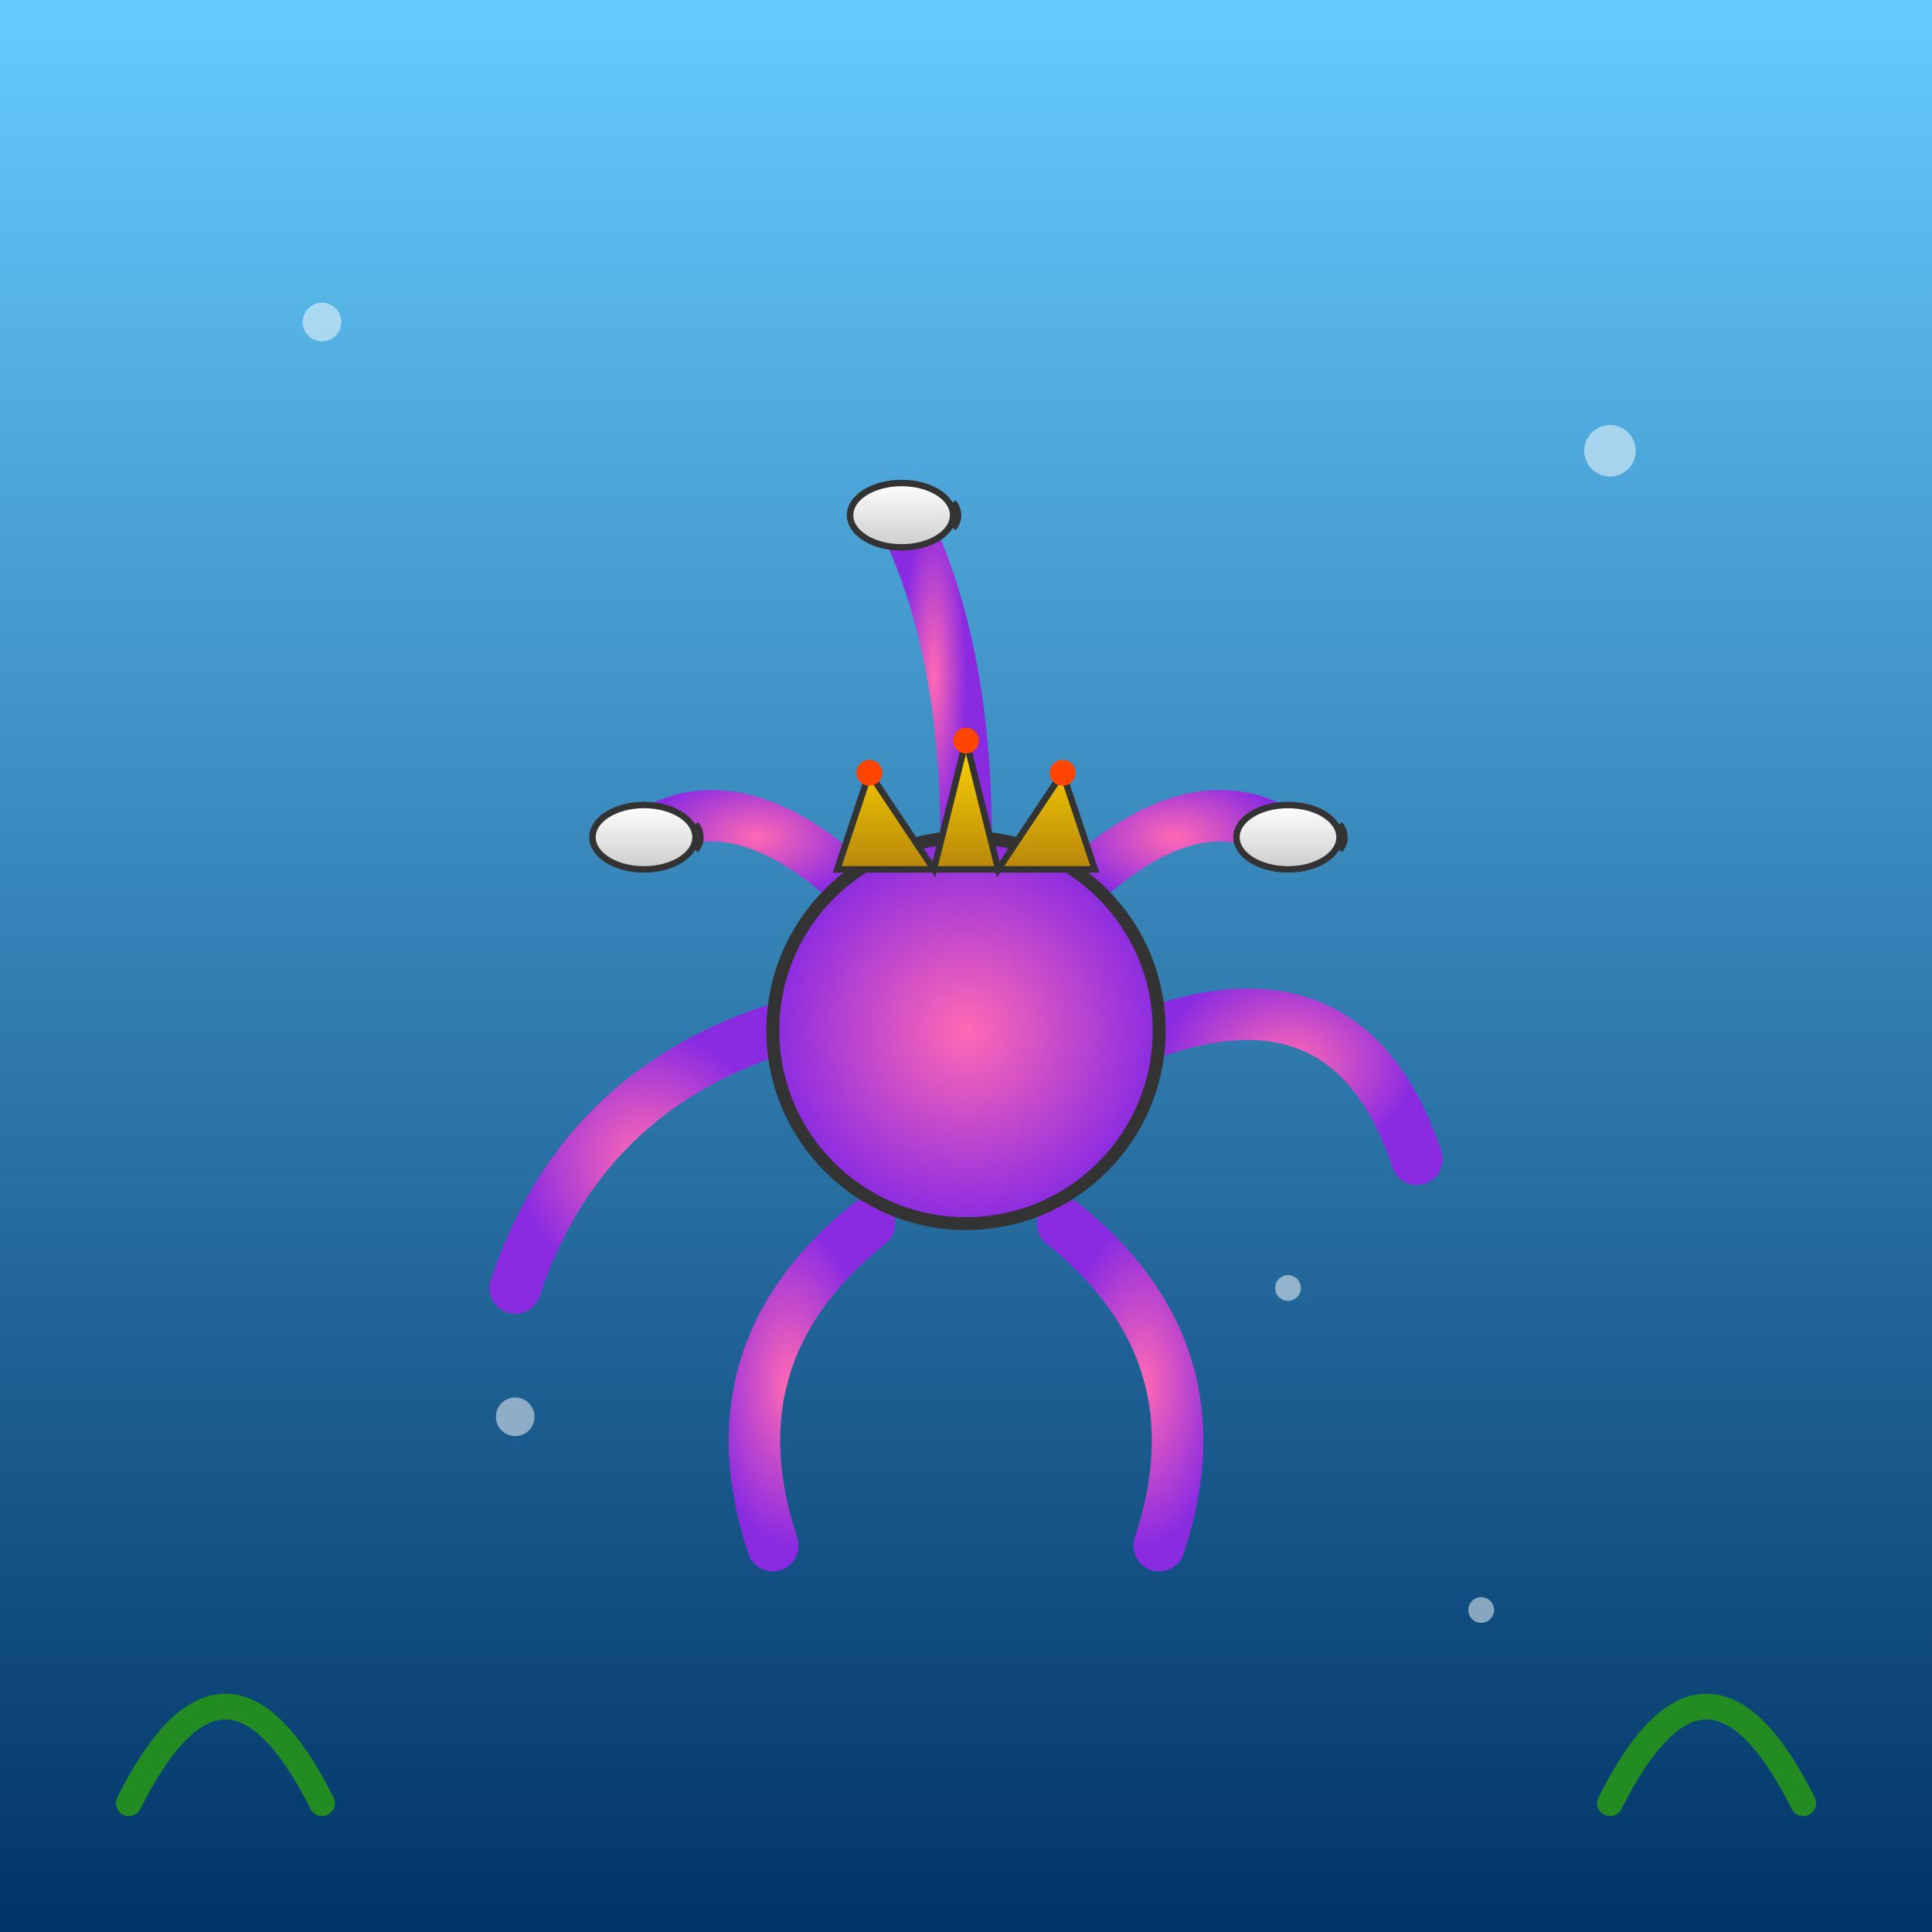 <svg viewBox="0 0 300 300" xmlns="http://www.w3.org/2000/svg">
  <rect x="0" y="0" width="300" height="300" fill="#808080" stroke="none"/>
  <defs>
    <linearGradient id="waterGradient" x1="0" y1="0" x2="0" y2="1">
      <stop offset="0%" stop-color="#66ccff" />
      <stop offset="100%" stop-color="#003366" />
    </linearGradient>
    <radialGradient id="octopusGradient" cx="0.5" cy="0.5" r="0.5">
      <stop offset="0%" stop-color="#FF69B4" />
      <stop offset="100%" stop-color="#8A2BE2" />
    </radialGradient>
    <linearGradient id="teacupGradient" x1="0" y1="0" x2="0" y2="1">
      <stop offset="0%" stop-color="#ffffff" />
      <stop offset="100%" stop-color="#cccccc" />
    </linearGradient>
    <linearGradient id="crownGradient" x1="0" y1="0" x2="0" y2="1">
      <stop offset="0%" stop-color="#FFD700" />
      <stop offset="100%" stop-color="#B8860B" />
    </linearGradient>
  </defs>
  <!-- Underwater background -->
  <rect x="0" y="0" width="300" height="300" fill="url(#waterGradient)" />
  <!-- Seaweed accents -->
  <path d="M20,280 C30,260 40,260 50,280" stroke="#228B22" stroke-width="4" fill="none" stroke-linecap="round"/>
  <path d="M280,280 C270,260 260,260 250,280" stroke="#228B22" stroke-width="4" fill="none" stroke-linecap="round"/>
  <!-- Bubbles -->
  <circle cx="50" cy="50" r="3" fill="#ffffff" opacity="0.5"/>
  <circle cx="250" cy="70" r="4" fill="#ffffff" opacity="0.5"/>
  <circle cx="200" cy="200" r="2" fill="#ffffff" opacity="0.5"/>
  <circle cx="80" cy="220" r="3" fill="#ffffff" opacity="0.5"/>
  <circle cx="230" cy="250" r="2" fill="#ffffff" opacity="0.5"/>
  <!-- Octopus Arms -->
  <path d="M120,160 Q90,170, 80,200" fill="none" stroke="url(#octopusGradient)" stroke-width="8" stroke-linecap="round" stroke-linejoin="round"/>
  <path d="M135,190 Q110,210, 120,240" fill="none" stroke="url(#octopusGradient)" stroke-width="8" stroke-linecap="round" stroke-linejoin="round"/>
  <path d="M150,190 Q150,230, 150,260" fill="none" stroke="url(#octopusGradient)" stroke-width="8" stroke-linecap="round" stroke-linejoin="round"/>
  <path d="M165,190 Q190,210, 180,240" fill="none" stroke="url(#octopusGradient)" stroke-width="8" stroke-linecap="round" stroke-linejoin="round"/>
  <path d="M180,160 Q210,150, 220,180" fill="none" stroke="url(#octopusGradient)" stroke-width="8" stroke-linecap="round" stroke-linejoin="round"/>
  <path d="M165,140 Q185,120, 200,130" fill="none" stroke="url(#octopusGradient)" stroke-width="8" stroke-linecap="round" stroke-linejoin="round"/>
  <path d="M150,130 Q150,100, 140,80" fill="none" stroke="url(#octopusGradient)" stroke-width="8" stroke-linecap="round" stroke-linejoin="round"/>
  <path d="M135,140 Q115,120, 100,130" fill="none" stroke="url(#octopusGradient)" stroke-width="8" stroke-linecap="round" stroke-linejoin="round"/>
  <!-- Octopus Head -->
  <circle cx="150" cy="160" r="30" fill="url(#octopusGradient)" stroke="#333" stroke-width="2"/>
  <!-- Crown -->
  <path d="M130,135 L135,120 L145,135 L150,115 L155,135 L165,120 L170,135 Z" fill="url(#crownGradient)" stroke="#333" stroke-width="1"/>
  <circle cx="135" cy="120" r="2" fill="#FF4500"/>
  <circle cx="150" cy="115" r="2" fill="#FF4500"/>
  <circle cx="165" cy="120" r="2" fill="#FF4500"/>
  <!-- Juggled Teacups -->
  <g transform="translate(200,130)">
    <ellipse cx="0" cy="0" rx="8" ry="5" fill="url(#teacupGradient)" stroke="#333" stroke-width="1"/>
    <path d="M8,-2 A3,3 0 0,1 8,2" stroke="#333" stroke-width="1" fill="none"/>
  </g>
  <g transform="translate(140,80)">
    <ellipse cx="0" cy="0" rx="8" ry="5" fill="url(#teacupGradient)" stroke="#333" stroke-width="1"/>
    <path d="M8,-2 A3,3 0 0,1 8,2" stroke="#333" stroke-width="1" fill="none"/>
  </g>
  <g transform="translate(100,130)">
    <ellipse cx="0" cy="0" rx="8" ry="5" fill="url(#teacupGradient)" stroke="#333" stroke-width="1"/>
    <path d="M8,-2 A3,3 0 0,1 8,2" stroke="#333" stroke-width="1" fill="none"/>
  </g>
</svg>